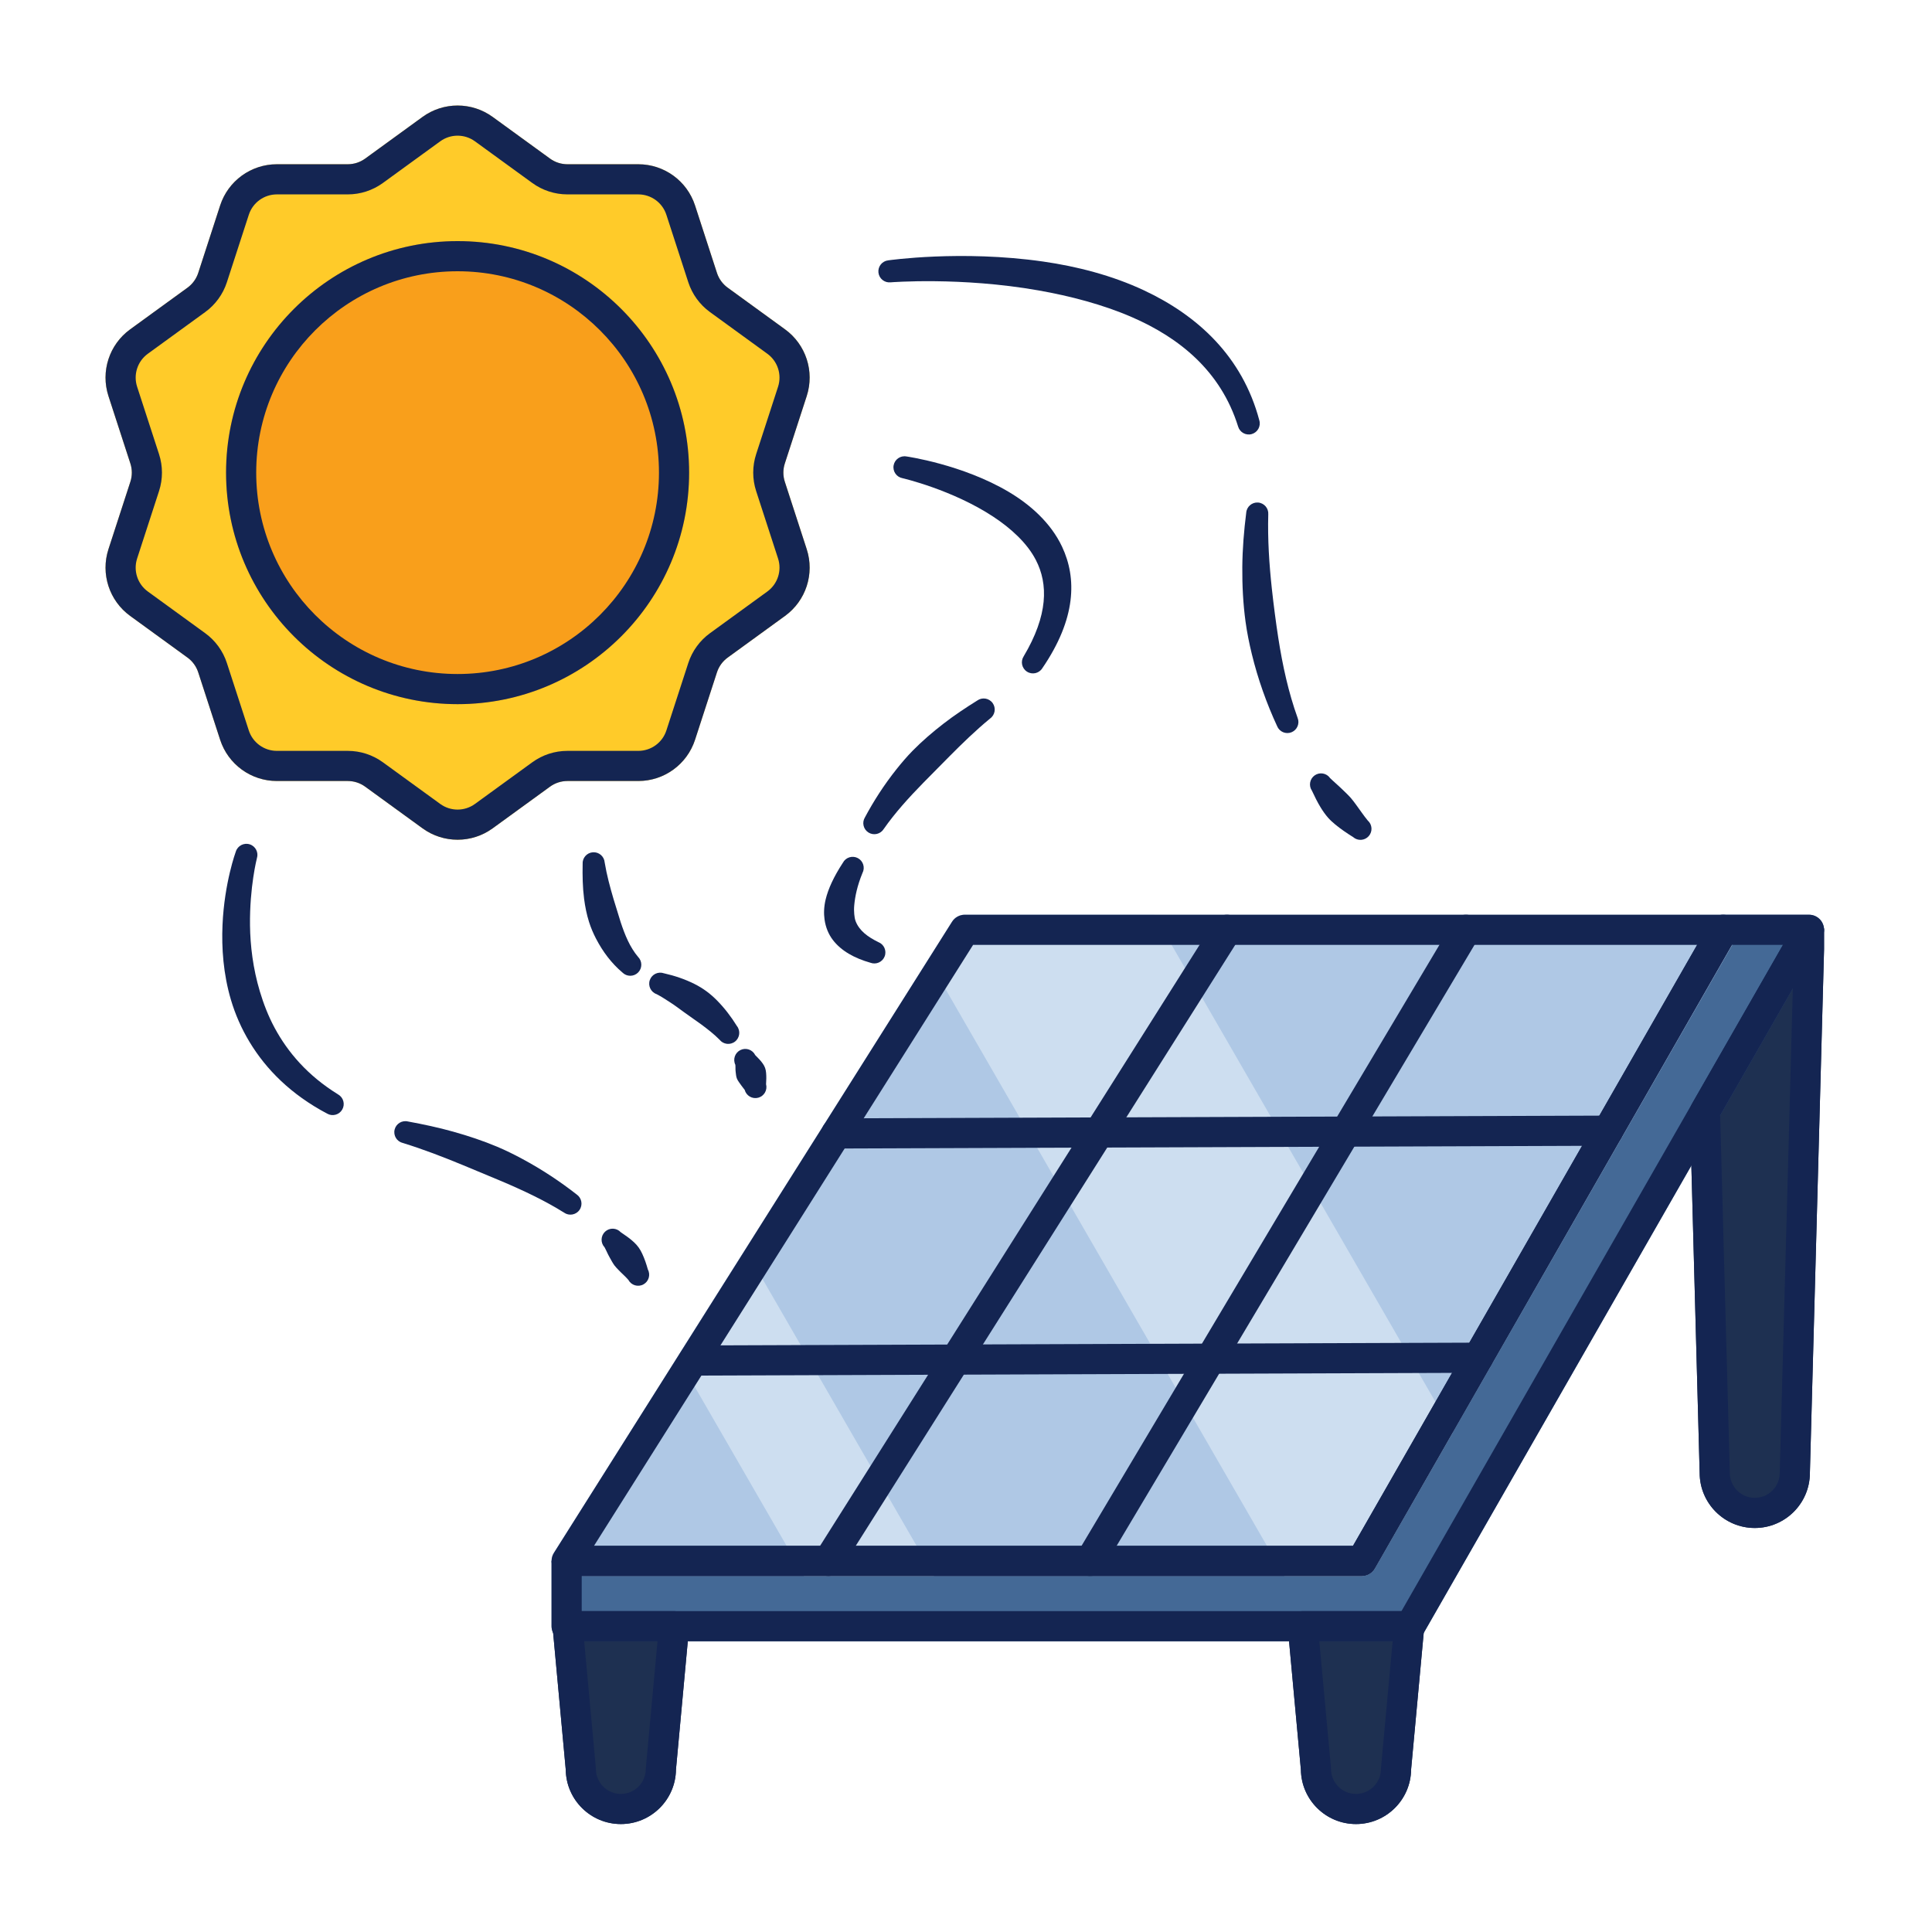<svg xmlns="http://www.w3.org/2000/svg" clip-rule="evenodd" fill-rule="evenodd" height="512" stroke-linejoin="round" stroke-miterlimit="2" viewBox="0 0 267 267" width="512"><path d="m196.821 224.93c.054-.584-.141-1.163-.535-1.595-.395-.433-.954-.68-1.54-.68h-14.701c-.586 0-1.145.247-1.54.68-.394.432-.589 1.011-.535 1.595l1.81 19.641c.055 4.155 3.446 7.512 7.615 7.512 4.176 0 7.571-3.367 7.616-7.532 0 .02 1.81-19.621 1.81-19.621zm-101.595 0c.054-.584-.14-1.163-.535-1.595-.395-.433-.953-.68-1.539-.68h-14.702c-.586 0-1.144.247-1.539.68-.395.432-.589 1.011-.535 1.595l1.81 19.641c.055 4.155 3.446 7.512 7.615 7.512 4.175 0 7.57-3.367 7.616-7.532-.001.02 1.809-19.621 1.809-19.621zm156.857-96.433c0-1.714-4.075-.715-3.891-1.036l-14.376 25.104c-.19.332-.285.71-.274 1.092l1.35 49.929c.02 4.187 3.425 7.58 7.616 7.58s7.596-3.393 7.616-7.58c0 0 1.959-72.402 1.959-72.402z" fill="#1e3051"></path><path d="m238.137 126.413c-.747 0-1.437.4-1.808 1.048l-49.346 86.172h-108.674l-2.083 2.083v9.023c0 1.15.932 2.083 2.083 2.083h116.578c.747 0 1.437-.4 1.808-1.048l55.113-96.243c.369-.644.367-1.437-.006-2.08-.372-.643-1.059-1.038-1.802-1.038z" fill="#446996"></path><path d="m58.392 16.158-7.929 5.761c-.697.506-1.536.779-2.398.779h-9.801c-3.572 0-6.738 2.3-7.842 5.698 0 0-3.028 9.321-3.028 9.321-.267.819-.785 1.533-1.482 2.039 0 0-7.929 5.761-7.929 5.761-2.89 2.1-4.1 5.821-2.996 9.219 0 0 3.029 9.321 3.029 9.321.266.819.266 1.702 0 2.521 0 0-3.029 9.321-3.029 9.321-1.104 3.397.106 7.119 2.996 9.219 0 0 7.929 5.761 7.929 5.761.697.506 1.215 1.22 1.481 2.039.001 0 3.029 9.321 3.029 9.321 1.104 3.398 4.27 5.698 7.842 5.698h9.801c.862 0 1.701.273 2.397.779.001 0 7.93 5.761 7.93 5.761 2.89 2.1 6.803 2.1 9.693 0 0 0 7.929-5.761 7.929-5.761.697-.506 1.536-.779 2.397-.779h9.801c3.573 0 6.739-2.3 7.843-5.698 0 0 3.028-9.321 3.028-9.321.266-.819.785-1.533 1.482-2.039 0 0 7.929-5.761 7.929-5.761 2.89-2.1 4.099-5.822 2.995-9.219 0 0-3.028-9.321-3.028-9.321-.266-.819-.266-1.702 0-2.521 0 0 3.028-9.321 3.028-9.321 1.104-3.398-.105-7.119-2.995-9.219 0 0-7.929-5.761-7.929-5.761-.697-.506-1.216-1.22-1.482-2.039 0 0-3.028-9.321-3.028-9.321-1.104-3.398-4.27-5.698-7.843-5.698h-9.8c-.862 0-1.701-.273-2.398-.779 0 0-7.929-5.761-7.929-5.761-2.89-2.1-6.803-2.1-9.693 0z" fill="#ffcb29"></path><circle cx="63.238" cy="65.317" fill="#f99f1b" r="31.997"></circle><path d="m133.333 126.413c-.715 0-1.38.367-1.762.972l-55.024 87.22c-.405.642-.429 1.453-.062 2.117.366.665 1.065 1.078 1.824 1.078h109.882c.746 0 1.436-.4 1.807-1.048l51.792-90.339z" fill="#afc8e5"></path><path d="m129.079 217.8h-17.967l-17.48-30.277 9.381-14.87z" fill="#cddef0"></path><path d="m159.506 126.413h-26.173c-.715 0-1.38.367-1.762.972l-3.277 5.195 49.201 85.22h10.696c.746 0 1.436-.4 1.807-1.048l10.789-18.84z" fill="#cddef0"></path><g fill="#142552"><path d="m63.238 33.321c-17.659 0-31.996 14.337-31.996 31.996 0 17.66 14.337 31.997 31.996 31.997 17.66 0 31.997-14.337 31.997-31.997 0-17.659-14.337-31.996-31.997-31.996zm0 4.166c15.36 0 27.83 12.471 27.83 27.83 0 15.36-12.47 27.831-27.83 27.831s-27.83-12.471-27.83-27.831c0-15.359 12.47-27.83 27.83-27.83z"></path><path d="m58.392 16.158-7.929 5.761c-.697.506-1.536.779-2.398.779h-9.801c-3.572 0-6.738 2.3-7.842 5.698 0 0-3.028 9.321-3.028 9.321-.267.819-.785 1.533-1.482 2.039 0 0-7.929 5.761-7.929 5.761-2.89 2.1-4.1 5.821-2.996 9.219 0 0 3.029 9.321 3.029 9.321.266.819.266 1.702 0 2.521 0 0-3.029 9.321-3.029 9.321-1.104 3.397.106 7.119 2.996 9.219 0 0 7.929 5.761 7.929 5.761.697.506 1.215 1.22 1.481 2.039.001 0 3.029 9.321 3.029 9.321 1.104 3.398 4.27 5.698 7.842 5.698h9.801c.862 0 1.701.273 2.397.779.001 0 7.93 5.761 7.93 5.761 2.89 2.1 6.803 2.1 9.693 0 0 0 7.929-5.761 7.929-5.761.697-.506 1.536-.779 2.397-.779h9.801c3.573 0 6.739-2.3 7.843-5.698 0 0 3.028-9.321 3.028-9.321.266-.819.785-1.533 1.482-2.039 0 0 7.929-5.761 7.929-5.761 2.89-2.1 4.099-5.822 2.995-9.219 0 0-3.028-9.321-3.028-9.321-.266-.819-.266-1.702 0-2.521 0 0 3.028-9.321 3.028-9.321 1.104-3.398-.105-7.119-2.995-9.219 0 0-7.929-5.761-7.929-5.761-.697-.506-1.216-1.22-1.482-2.039 0 0-3.028-9.321-3.028-9.321-1.104-3.398-4.27-5.698-7.843-5.698h-9.8c-.862 0-1.701-.273-2.398-.779 0 0-7.929-5.761-7.929-5.761-2.89-2.1-6.803-2.1-9.693 0zm-5.48 9.132 7.929-5.761c1.429-1.039 3.365-1.039 4.795 0l7.929 5.761c1.409 1.023 3.105 1.575 4.847 1.575h9.8c1.768 0 3.334 1.137 3.88 2.818l3.028 9.321c.539 1.656 1.587 3.1 2.996 4.123l7.929 5.761c1.43 1.038 2.028 2.88 1.482 4.56l-3.029 9.321c-.538 1.657-.538 3.44 0 5.096l3.029 9.322c.546 1.68-.052 3.521-1.482 4.56l-7.929 5.761c-1.409 1.023-2.457 2.467-2.996 4.123l-3.028 9.321c-.546 1.68-2.112 2.818-3.88 2.818h-9.8c-1.742 0-3.438.552-4.847 1.575l-7.929 5.761c-1.43 1.039-3.366 1.039-4.795 0l-7.929-5.761c-1.409-1.023-3.106-1.575-4.847-1.575h-9.801c-1.767 0-3.333-1.138-3.879-2.818l-3.029-9.321c-.538-1.656-1.586-3.1-2.995-4.123l-7.929-5.761c-1.43-1.039-2.028-2.88-1.482-4.56l3.029-9.322c.538-1.656.538-3.439 0-5.096l-3.029-9.321c-.546-1.68.052-3.522 1.482-4.56l7.929-5.761c1.409-1.023 2.457-2.467 2.995-4.123l3.029-9.321c.546-1.681 2.112-2.818 3.879-2.818h9.801c1.741 0 3.438-.552 4.847-1.575z"></path><path d="m181.313 109.283c.379.806.746 1.572 1.208 2.321.308.498.64.975 1.024 1.411.291.329.616.622.952.902.8.665 1.632 1.221 2.506 1.771.633.557 1.598.495 2.155-.138s.495-1.599-.138-2.156c-.592-.716-1.079-1.47-1.64-2.219-.233-.31-.456-.627-.716-.917-.433-.484-.911-.918-1.38-1.375-.483-.469-.985-.875-1.469-1.353-.483-.691-1.437-.858-2.127-.375-.69.484-.858 1.437-.375 2.128zm-9.086-38.423c-.314 2.492-.522 4.996-.542 7.505-.02 2.532.108 5.06.445 7.539.206 1.511.509 2.998.864 4.461.853 3.508 2.053 6.855 3.505 9.995.319.78 1.211 1.154 1.992.835.78-.319 1.154-1.211.835-1.992-1.254-3.486-2.074-7.214-2.67-11.053-.174-1.119-.331-2.245-.479-3.378-.147-1.126-.284-2.256-.407-3.392-.369-3.407-.593-6.85-.497-10.293.063-.84-.569-1.574-1.409-1.637-.841-.062-1.574.569-1.637 1.41zm-49.138-31.842s9.663-.781 20.432 1.117c2.173.383 4.392.868 6.593 1.484 2.141.599 4.263 1.32 6.302 2.205 6.571 2.854 12.289 7.44 14.688 15.12.234.809 1.081 1.277 1.891 1.043s1.277-1.081 1.043-1.891c-2.354-8.865-8.555-14.509-15.951-17.974-2.201-1.032-4.513-1.858-6.855-2.509-2.354-.655-4.739-1.133-7.074-1.468-11.328-1.625-21.414-.163-21.414-.163-.838.096-1.44.853-1.345 1.691.095.837.853 1.44 1.69 1.345z"></path><path d="m83.548 172.371c.245.443.408.871.65 1.3.232.412.439.822.708 1.196.163.225.36.415.548.615.469.5.956.898 1.386 1.4.397.744 1.324 1.025 2.067.628.744-.398 1.025-1.324.627-2.067-.211-.751-.444-1.456-.785-2.19-.138-.296-.296-.584-.49-.854-.189-.263-.408-.507-.65-.73-.564-.522-1.165-.933-1.825-1.38-.575-.617-1.542-.651-2.159-.077-.617.575-.651 1.542-.077 2.159zm-27.895-14.417c2.838.867 5.584 1.938 8.268 3.041l5.381 2.243c3.115 1.324 6.057 2.716 8.655 4.349.691.484 1.644.317 2.128-.374.484-.69.316-1.643-.374-2.127-2.264-1.773-4.785-3.455-7.553-4.94-1.119-.601-2.274-1.175-3.475-1.68-1.942-.815-3.981-1.491-6.066-2.076-2.04-.573-4.124-1.014-6.232-1.402-.819-.202-1.647.299-1.849 1.117-.202.819.299 1.647 1.117 1.849zm-23.06-40.275s-1.587 4.274-1.843 10.164c-.136 3.144.1 6.75 1.174 10.362.585 1.969 1.436 3.932 2.579 5.822 2.267 3.747 5.684 7.219 10.712 9.877.732.418 1.666.164 2.084-.568.419-.731.165-1.665-.567-2.084-4.223-2.607-6.96-5.837-8.775-9.2-.896-1.659-1.54-3.359-2.045-5.038-.957-3.189-1.325-6.333-1.361-9.113-.068-5.332.953-9.296.953-9.296.256-.803-.189-1.663-.992-1.919-.803-.255-1.663.19-1.919.993z"></path><path d="m116.486 119.229c-1.275 1.952-2.03 3.617-2.381 5.067-.247 1.021-.27 1.953-.154 2.776.155 1.1.552 2.045 1.146 2.824 1.165 1.528 2.996 2.528 5.187 3.151.786.303 1.671-.089 1.975-.875s-.088-1.671-.875-1.975c-1.457-.714-2.623-1.572-3.13-2.872-.116-.299-.167-.629-.199-.995-.033-.373-.041-.779.001-1.23.112-1.209.405-2.667 1.135-4.451.392-.747.104-1.671-.643-2.063-.746-.391-1.67-.103-2.062.643zm18.562-22.411c-1.604 1-3.167 2.039-4.648 3.184-1.511 1.167-2.949 2.402-4.255 3.729-.805.82-1.544 1.686-2.244 2.565-1.72 2.16-3.163 4.41-4.368 6.663-.442.718-.217 1.659.501 2.101s1.66.217 2.101-.501c1.542-2.211 3.445-4.312 5.499-6.412l3.572-3.615c1.79-1.802 3.632-3.595 5.631-5.238.683-.494.837-1.449.344-2.133-.494-.683-1.45-.837-2.133-.343zm-10.322-30.732s6.884 1.586 12.553 5.327c1.211.799 2.367 1.696 3.388 2.704.984.971 1.844 2.04 2.475 3.251 1.742 3.345 1.708 7.665-1.677 13.346-.454.71-.246 1.655.465 2.109.71.454 1.655.247 2.109-.464 4.726-6.902 4.769-12.472 2.743-16.792-.773-1.649-1.881-3.122-3.197-4.414-1.234-1.212-2.657-2.269-4.161-3.163-6.41-3.814-14.15-4.909-14.15-4.909-.829-.152-1.625.399-1.777 1.228-.151.829.399 1.625 1.229 1.777z"></path><path d="m101.626 147.158c.034.348-.006.638.043.988.042.307.053.613.168.904.139.352.389.621.599.941.152.233.32.396.479.627.215.815 1.052 1.302 1.867 1.087s1.302-1.052 1.087-1.867c.034-.561.054-1.037.003-1.589-.021-.225-.06-.442-.134-.653-.075-.211-.18-.407-.307-.589-.325-.463-.665-.796-1.061-1.192-.37-.757-1.286-1.071-2.043-.701-.757.371-1.072 1.286-.701 2.044zm-10.889-9.77c.675.344 1.295.763 1.946 1.182.625.402 1.214.854 1.827 1.298l2.429 1.726c.869.649 1.721 1.307 2.5 2.091.522.662 1.484.776 2.145.254.662-.523.776-1.484.254-2.146-.801-1.288-1.701-2.468-2.741-3.524-.455-.462-.939-.89-1.456-1.27-.523-.384-1.076-.721-1.649-1.009-1.37-.688-2.79-1.154-4.238-1.482-.795-.281-1.668.137-1.949.931-.281.795.137 1.669.932 1.949zm-10.216-17.967c-.031 1.587-.004 3.192.2 4.786.14 1.09.355 2.167.68 3.195.254.806.584 1.576.963 2.308.947 1.828 2.154 3.424 3.655 4.692.595.597 1.563.6 2.161.005.597-.594.6-1.562.005-2.16-1.137-1.348-1.815-3.016-2.403-4.784l-.984-3.194c-.493-1.673-.949-3.367-1.231-5.074-.062-.841-.795-1.473-1.636-1.41-.84.062-1.472.795-1.41 1.636z"></path><path d="m133.333 126.413c-.715 0-1.38.367-1.762.972l-55.024 87.22c-.405.642-.429 1.453-.062 2.117.366.665 1.065 1.078 1.824 1.078h109.882c.746 0 1.436-.4 1.807-1.048l49.947-87.221c.369-.644.367-1.437-.006-2.08s-1.059-1.038-1.802-1.038zm1.149 4.166h100.061s-47.56 83.054-47.56 83.054h-104.896z"></path><path d="m116.242 216.829 55.079-87.22c.614-.973.323-2.26-.649-2.874s-2.26-.323-2.874.649l-55.079 87.22c-.614.972-.324 2.26.649 2.874.972.614 2.26.323 2.874-.649z"></path><path d="m204.263 185.552-108.437.389c-1.15.005-2.08.941-2.076 2.091s.941 2.08 2.091 2.076l108.437-.389c1.15-.004 2.08-.941 2.076-2.091s-.941-2.08-2.091-2.076z"></path><path d="m152.441 216.782 51.941-87.22c.588-.988.264-2.268-.724-2.856s-2.268-.264-2.856.724l-51.941 87.22c-.588.988-.264 2.268.724 2.856.988.589 2.268.264 2.856-.724z"></path><path d="m222.231 154.175-106.66.382c-1.15.004-2.08.941-2.076 2.091s.941 2.08 2.091 2.076l106.66-.383c1.15-.004 2.08-.941 2.076-2.09-.004-1.15-.941-2.08-2.091-2.076z"></path><path d="m238.137 126.413c-.747 0-1.437.4-1.808 1.048l-49.346 86.172h-108.674l-2.083 2.083v9.023c0 1.15.932 2.083 2.083 2.083h116.578c.747 0 1.437-.4 1.808-1.048l55.113-96.243c.369-.644.367-1.437-.006-2.08-.372-.643-1.059-1.038-1.802-1.038zm-157.745 91.387h107.799c.746 0 1.436-.4 1.807-1.048l49.346-86.173h7.062s-52.726 92.076-52.726 92.076h-113.288z"></path><path d="m252.083 128.497c0-1.714-4.075-.715-3.891-1.036l-14.376 25.104c-.19.332-.285.71-.274 1.092l1.35 49.929c.02 4.187 3.425 7.58 7.616 7.58s7.596-3.393 7.616-7.58c0 0 1.959-72.402 1.959-72.402zm-4.315 8.089-1.81 66.907c0 .019-.001.038-.001.057 0 1.903-1.545 3.449-3.449 3.449s-3.449-1.546-3.449-3.449c0-.019-.001-.038-.001-.057l-1.336-49.364z"></path><path d="m196.821 224.93c.054-.584-.141-1.163-.535-1.595-.395-.433-.954-.68-1.54-.68h-14.701c-.586 0-1.145.247-1.54.68-.394.432-.589 1.011-.535 1.595l1.81 19.641c.055 4.155 3.446 7.512 7.615 7.512 4.176 0 7.571-3.367 7.616-7.532 0 .02 1.81-19.621 1.81-19.621zm-4.359 1.892-1.608 17.454c-.006.064-.009.127-.009.191 0 1.904-1.546 3.45-3.45 3.45-1.903 0-3.449-1.546-3.449-3.45 0-.064-.003-.127-.009-.191l-1.608-17.454z"></path><path d="m95.226 224.93c.054-.584-.14-1.163-.535-1.595-.395-.433-.953-.68-1.539-.68h-14.702c-.586 0-1.144.247-1.539.68-.395.432-.589 1.011-.535 1.595l1.81 19.641c.055 4.155 3.446 7.512 7.615 7.512 4.175 0 7.57-3.367 7.616-7.532-.001.02 1.809-19.621 1.809-19.621zm-4.358 1.892-1.609 17.454c-.006.064-.009.127-.009.191 0 1.904-1.545 3.45-3.449 3.45s-3.449-1.546-3.449-3.45c0-.064-.003-.127-.009-.191l-1.609-17.454z"></path></g></svg>